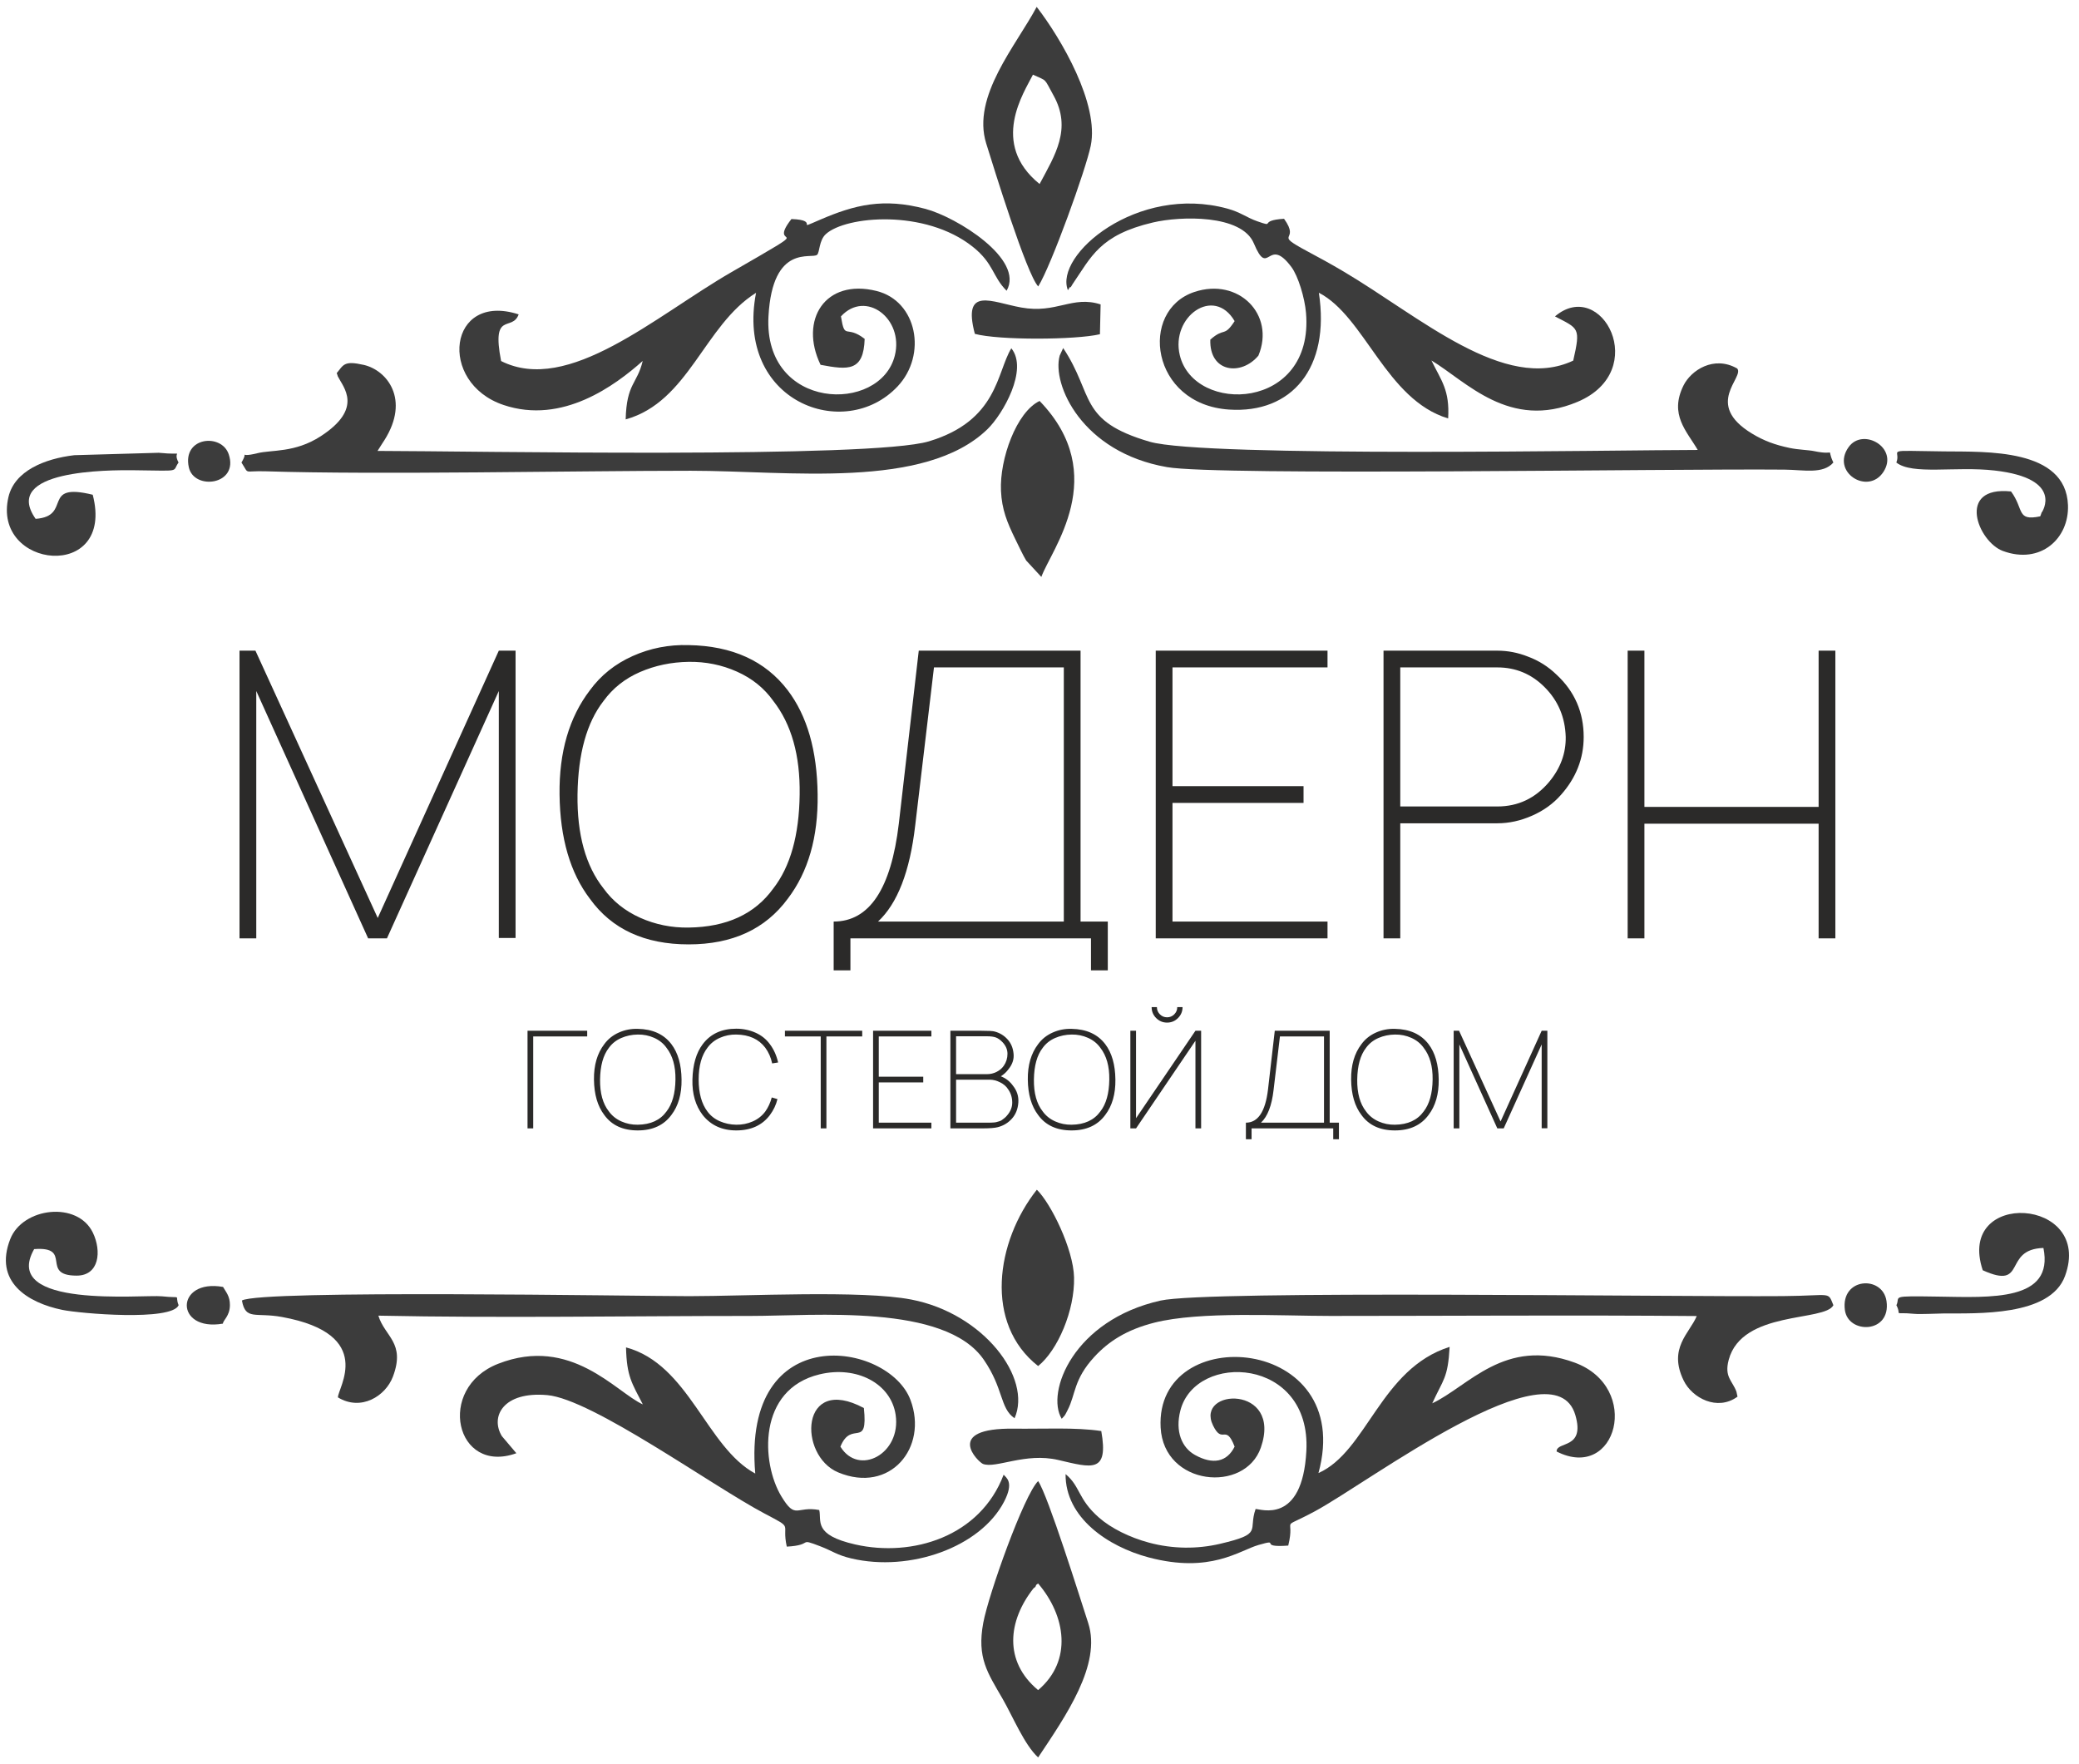 <?xml version="1.0" encoding="UTF-8"?> <svg xmlns="http://www.w3.org/2000/svg" xmlns:xlink="http://www.w3.org/1999/xlink" xmlns:xodm="http://www.corel.com/coreldraw/odm/2003" xml:space="preserve" width="72.043mm" height="61.122mm" version="1.0" style="shape-rendering:geometricPrecision; text-rendering:geometricPrecision; image-rendering:optimizeQuality; fill-rule:evenodd; clip-rule:evenodd" viewBox="0 0 7204.3 6112.2"> <defs> <style type="text/css"> .fil0 {fill:#3C3C3C} .fil1 {fill:#2B2A29;fill-rule:nonzero} </style> </defs> <g id="Слой_x0020_1">  <g id="_1526871360"> <path class="fil0" d="M2742.52 758.96c-92.31,117.49 117.66,-3.74 -207.89,184 -262.49,151.38 -564.94,425.58 -798.2,308.01 -34.12,-176.04 38.45,-99.88 60.89,-161.66 -244.07,-79.09 -282.05,236.72 -52.3,313.95 204.1,68.6 387.22,-68.18 482.13,-152.62 -19.05,80.59 -55.96,77.02 -59.01,202.54 218.92,-61.02 271.81,-326.36 451.79,-438.62 -72.83,377.07 306.37,519.65 490.41,324.39 103.39,-109.7 67.49,-295.74 -72.7,-330.7 -178.22,-44.44 -269.06,100.69 -194.14,255.82 96.53,18.26 149.14,23.13 152.81,-89.91 -65.57,-50.78 -68.39,7.39 -82.19,-77.87 85.52,-93.23 218.33,7.64 186.82,135.26 -50.16,203.13 -455.97,191.78 -437.95,-135.58 14.03,-254.86 151.21,-196.43 168.63,-213.3 9.31,-9.02 6.23,-49.82 30.28,-71.64 69.24,-62.83 343.2,-87.4 508.43,43.55 74.16,58.78 68.08,103.33 117.86,152.82 62.92,-109.08 -172.75,-254.79 -281.09,-283.64 -146.02,-38.88 -245.31,-14.21 -365.43,37.62 -93.84,40.49 4.75,0.91 -99.15,-2.42z"></path> <path class="fil0" d="M3700.52 1005.51c2.98,-3.22 6.92,-13 8.14,-10.34 1.22,2.63 6.28,-7.97 7.92,-10.36 64.71,-94.11 93.3,-170.53 278.82,-213.98 95.6,-22.39 307.29,-28.58 349.44,72.26 51.83,123.98 47.27,-28.98 130.19,82.06 23.71,31.77 46.29,107.39 50.64,158.91 28.65,339.6 -387.35,352.93 -437.3,147.04 -32.3,-133.14 117.75,-241.89 189.95,-118.48 -37.5,57.63 -34.11,20 -84.24,64.11 -3.91,113.93 107.04,127.01 166.68,55.39 59.18,-142.27 -69.01,-271.43 -221.92,-220.5 -193.4,64.42 -151.85,389.28 120.05,407.51 217.19,14.56 351.28,-143.71 311.31,-404.83 159.99,82.82 232.81,370.59 447.99,435.59 5.97,-99.14 -24.32,-131.57 -57.92,-200.92 120.25,72.27 270.25,242.96 506.48,143.32 255.55,-107.79 83.03,-433.19 -78.35,-296 81.73,42.83 89.72,37.52 63.23,153.2 -237.63,112.12 -530.83,-151.96 -795.56,-308.59 -48.37,-28.63 -83.24,-47.41 -125.86,-70.26 -124.92,-66.98 -20.59,-28.73 -80.67,-112.58 -92.3,5.54 -25.88,32.04 -93.43,8.41 -35.92,-12.57 -57.05,-31.08 -102.49,-43.53 -313.97,-85.99 -601.09,161.73 -553.1,282.57z"></path> <path class="fil0" d="M1166.69 1293c2.59,4.79 2.83,8.94 4.03,11.33 19.02,37.85 89.78,110.63 -59.62,207.36 -89.65,58.05 -170.15,46.2 -219.84,58.76 -73.46,18.56 -25.21,-16.4 -54.53,32.18 28.63,43.77 3.58,27.77 85.35,30.41 384.57,12.43 1076.76,-1.93 1471.76,-1.93 337.17,0 810.78,66.54 1027.91,-143.96 53.56,-51.92 142.39,-206.95 82.77,-280.36 -51.28,83.86 -46.54,250.53 -285.63,322.42 -200.25,60.21 -1584.74,33.62 -1910.61,33.19l16.17 -25.52c2.38,-3.72 5.27,-7.96 7.83,-12.01 89.5,-141.69 8.24,-242.36 -71.84,-260.55 -68.42,-15.54 -69.8,-0.48 -93.75,28.68z"></path> <path class="fil0" d="M5883.14 1559.05c-259.91,-0.11 -1709.37,26.88 -1899.08,-28.48 -249.56,-72.83 -191.33,-161.83 -299.87,-324.56l-12.11 26.31c-27.51,99.11 76.55,334.96 371.93,386.22 179.3,31.12 1730.25,4.93 2139.4,8.69 66.87,0.61 133.78,16.74 169.66,-24.6 -26.94,-56.84 15.94,-22.42 -66.62,-39.5 -20.21,-4.18 -54.38,-4.64 -84.76,-11.02 -50.43,-10.58 -88.97,-24.53 -130.79,-49.94 -168.36,-102.29 -24.96,-194.45 -51.01,-225.34 -81.28,-46.42 -160.23,6.58 -186.06,58.74 -50.21,101.39 11.43,158.39 49.31,223.48z"></path> <path class="fil0" d="M3579.42 258.76c51.34,23.63 36.86,9.8 71.36,71.99 64.12,115.56 5.07,207.1 -48.32,306.85 -173.63,-140.69 -53.62,-317.56 -23.04,-378.84zm18.27 733.79c45.43,-73.15 164.88,-404.48 182.03,-487.52 29.71,-143.96 -101.13,-369.48 -187.34,-481.21 -70.46,133.01 -225.83,309.64 -175,472.96 26.62,85.55 139.73,452.38 180.31,495.77z"></path> <path class="fil0" d="M3602.52 1389.32c-80.2,38 -138.93,201.48 -133.85,311.28 3.03,65.54 21.6,109.81 48.95,166.11 10.56,21.76 28.84,60.14 38.38,75.42l52.52 56.89c33.84,-94.44 242.54,-352.32 -6,-609.7z"></path> <path class="fil0" d="M6738.43 1564.08c-222.19,-2.61 -147.77,-9.07 -167.07,38.55 55.72,44.01 204.82,12.18 340.59,27.68 242.85,27.71 163.67,144.8 163.67,144.8 -0.56,-2.38 -3.29,9.59 -5.8,13.96 -83.1,17.39 -55.23,-24.17 -101.04,-86.24 -191.42,-19.76 -114.58,174.49 -28.04,206.33 130.27,47.94 229.89,-43.22 225.35,-159.19 -7.7,-197 -284.63,-184.21 -427.66,-185.89z"></path> <path class="fil0" d="M123.47 1797.76c-119.19,-169.42 249.49,-169.48 343.38,-168.37 166.79,1.98 127.82,6.22 151.85,-26.76 -24.75,-46.81 33.8,-23.68 -68.76,-33.8l-292.56 8.36c-102.37,12.14 -206.72,54.04 -228.04,144.71 -58.83,250.34 370.61,295.34 292,-7.64 -181.29,-44.39 -69.3,74.26 -197.87,83.5z"></path> <path class="fil0" d="M3378.11 1156.79c82.27,22.52 349.11,21.19 433.46,1.29l2.38 -103.29c-98.51,-31.8 -151.87,32.9 -275.15,10.69 -102.76,-18.51 -204.71,-75.26 -160.69,91.31z"></path> <path class="fil0" d="M6526.42 1635.3c54.86,-83.79 -70.65,-155.36 -120.24,-86.43 -62.73,87.21 66.72,168.19 120.24,86.43z"></path> <path class="fil0" d="M654.27 1618.96c17.61,81.28 174.12,61.9 138.37,-44.84 -24.79,-74.02 -161.23,-60.69 -138.37,44.84z"></path> </g> <g id="_1526873136"> <path class="fil0" d="M4278.27 5012.52c-26.47,53.35 -75.19,63.31 -137.23,28.87 -45.41,-25.2 -69.62,-81.06 -50.66,-154.31 52.72,-203.72 453.68,-185.71 436.51,140.35 -13.57,257.78 -161.07,200.08 -175.9,201.16 -26.73,75.86 27.97,85.17 -123.15,120.61 -80.03,18.77 -164.35,17.84 -245.96,-3.95 -67.06,-17.91 -131.47,-49.9 -173.52,-86.74 -74.02,-64.83 -63.98,-107.83 -115.87,-150.83 -1.32,150.94 146.77,251.26 288.08,288.68 213.93,56.65 313.4,-23.86 380.5,-43.14 82.18,-23.62 -6.33,10.3 103.03,2.11 26.42,-107.09 -36.77,-49.41 92.28,-118.82 188.59,-101.44 828.32,-586.99 902.58,-333.47 35.15,120.02 -65.81,89.61 -64.88,126.33 208.33,105.87 296.28,-222.42 62.42,-308.1 -242.1,-88.69 -367.87,82.21 -493.35,141.15 38.23,-84.19 54.06,-85.89 60.23,-195.61 -239.78,75.9 -285.89,362.08 -454.57,437.26 130.8,-478.14 -566.88,-529.29 -546.92,-157.71 10.88,202.65 291.88,228.51 347.19,69.63 76.11,-218.63 -228.62,-206.33 -165.7,-77.04 33.3,68.43 43.57,-8.43 74.89,73.57z"></path> <path class="fil0" d="M2838.89 5232.08c-80.48,-14.87 -81.14,35.46 -131.37,-47.57 -69.68,-115.18 -83.51,-370.48 132.53,-422.49 128.37,-30.91 247.37,31.43 263.56,140.04 20.17,135.33 -127.75,214.03 -191.36,110.46 38.43,-94.35 96.48,11.26 81.32,-133.77 -221.07,-118.69 -229.09,164.48 -88.95,223 179.74,75.05 312.44,-86.03 250.4,-251.16 -75.95,-202.12 -584.26,-281.58 -537.84,255.16 -169.55,-91.39 -229.57,-378.46 -447.84,-437.14 2.37,101.28 20.47,123.71 58.22,197.55 -92.58,-41.68 -248.52,-239.56 -501.29,-140.79 -216.76,84.71 -147.5,385.92 63.06,309.93l-50.18 -59.2c-40.9,-66.81 3.7,-155.99 157.64,-142.1 155.13,14 569.97,313.56 751.35,409.64 106.08,56.2 59.13,28.24 78.28,115.3 95.93,-5.11 35.54,-32.06 116.62,-0.92 42.14,16.19 56.98,30.09 107.07,41.88 203.02,47.79 447.54,-38.76 529.47,-196.99 35.14,-67.85 7.51,-82.34 -1.69,-93.23 -81.08,214.71 -315.9,286.71 -513.98,241.84 -147.19,-33.34 -116.06,-81.74 -125.02,-119.44z"></path> <path class="fil0" d="M2388.71 4491.13c-182.94,0 -1487.08,-22.89 -1550.37,15.05 12.73,69.88 46.53,40.19 139.26,57.15 327.22,59.87 191.35,248.15 193.5,278.56 79.89,48.62 164.98,-4.09 190.57,-72.16 44.19,-117.55 -28.41,-138.34 -50.53,-211.07 426.95,8.72 862.05,0.97 1289.9,0.97 222.45,0 673.3,-43.5 807.76,151.27 69.54,100.72 55.76,168.57 106.92,203.23 61.52,-138.98 -106.85,-362.89 -357.87,-411.3 -171.91,-33.14 -571.27,-11.7 -769.14,-11.7z"></path> <path class="fil0" d="M3679.06 4915.97c13.44,-14.73 8.67,-7.32 20.76,-30.65 28,-53.98 19.95,-105.33 92.53,-184.08 49.61,-53.82 112.05,-94 207.7,-118.28 158.12,-40.12 437.08,-23.33 610.02,-23.33 422.83,0 846.97,-3.31 1269.63,0.38 -24.97,59.89 -100.15,111.35 -45.14,223.78 29.55,60.4 116.68,106.64 186.39,55.51l-3.78 -17.39c-14.05,-38.14 -42.71,-50.55 -26.7,-110.25 46.21,-172.28 332.84,-131.29 362.75,-189.15 -20.28,-49.21 -3.92,-32.97 -175.01,-31.59 -397.19,3.21 -1992.54,-21.19 -2156.48,15.47 -301.8,67.49 -398.31,317.83 -342.67,409.58z"></path> <path class="fil0" d="M3597.39 5856.12c-119.91,-99.6 -104.96,-239.95 -15.98,-352.67 1.46,-1.85 6.81,-3.32 7.89,-8.48 1.08,-5.17 5.29,-5.63 8.09,-8.3 95.38,111.49 120.41,267.35 0,369.45zm0 -724.27c-49.22,48.47 -171.79,392.3 -190.13,491.18 -22.57,121.8 15.26,173.19 67.25,263.59 35.6,61.9 75.08,158.58 122.88,202.81 95.73,-143.66 220.35,-321.91 173.59,-465.58 -28.31,-86.99 -139.59,-442.89 -173.59,-492z"></path> <path class="fil0" d="M3592.94 4122.24c-142.27,179.95 -183.08,463.96 4.45,611 68.14,-54.82 127.2,-192.96 124.5,-307.34 -2.31,-97.72 -80.1,-256.31 -128.95,-303.66z"></path> <path class="fil0" d="M619.01 4522.51c-15.71,-39.14 17.31,-22.98 -58.16,-30.9 -63.79,-6.7 -560.74,44.7 -442.51,-163.55 136.43,-10.26 18.57,91.72 147.05,91.89 78.99,0.11 87.09,-85.09 56.53,-148.64 -53.34,-110.91 -243.36,-87.63 -286.33,21.9 -58,147.84 59.68,220.52 180.2,245.41 61.64,12.73 378.27,39.86 403.22,-16.11z"></path> <path class="fil0" d="M6870.75 4401.34c155.42,70.33 67.45,-72.9 210.27,-77.28 37.68,185.66 -183.01,171.34 -364.39,168.57 -173.18,-2.66 -129.92,-1.12 -145.08,29.88 20.87,40.15 -18.04,22.34 62.48,29.85 20.62,1.92 74.92,-1.05 99.23,-1.27 116.4,-1.07 370.48,11.54 422.49,-129.56 100.62,-272.99 -379.02,-302.36 -285,-20.19z"></path> <path class="fil0" d="M3816.24 4958.49c-87.97,-13.61 -202.97,-6.94 -301.26,-8.3 -249.01,-3.44 -124.15,116.3 -108.67,122.23 44.53,17.02 146.47,-40.5 260.82,-13.72 116.71,27.32 175.17,47.14 149.11,-100.21z"></path> <path class="fil0" d="M6392.98 4538.85c11.03,84.8 160.84,82.41 144.26,-30.82 -13.18,-90.01 -158.97,-82.21 -144.26,30.82z"></path> <path class="fil0" d="M772.39 4586.3c0.81,-12.16 24.09,-26.3 24.34,-64.02 0.21,-31.59 -13.79,-45.4 -23.76,-63.17 -166.37,-29.45 -168.59,156.11 -0.58,127.19z"></path> </g> <path class="fil1" d="M1786.56 2254.51l0 995.55 -58.03 0 0 -855.78 -387.69 857.11 -65.13 0 -387.67 -857.11 0 857.11 -58.05 0 0 -996.88 55.17 0 423.79 926.21 419.58 -926.21 58.03 0zm599.69 1017.7c-152.41,0 -266.28,-52.73 -342.05,-157.95 -68.22,-89.5 -103.45,-210.01 -105.22,-361.32 -1.77,-146.87 33.23,-267.16 105.22,-361.32 37.88,-51.83 87.28,-91.26 148.21,-118.51 60.92,-27.25 125.38,-39.88 193.84,-37.88 151.3,2.65 265.83,54.72 343.37,156.39 67.35,88.62 101.9,208.91 103.68,361.32 1.99,147.77 -32.57,268.05 -103.68,361.32 -77.54,105.22 -192.07,157.95 -343.37,157.95zm0 -58.27c132.03,-1.76 229.73,-46.96 293.53,-135.57 58.92,-75.77 89.49,-184.31 91.26,-325.43 2,-135.8 -28.58,-243.68 -91.26,-324.09 -31.46,-44.31 -73.33,-78.2 -126.06,-101.69 -52.49,-23.48 -108.54,-34.77 -167.47,-33.89 -60.04,0.88 -116.08,12.62 -168.37,35.22 -52.05,22.6 -94.36,56.05 -126.49,100.36 -58.26,74.87 -88.17,182.76 -90.16,324.09 -1.77,138.46 28.14,247.01 90.16,325.43 32.13,44.3 74.66,78.2 127.16,101.68 52.72,23.48 108.55,34.79 167.7,33.89zm1358.19 -20.82l94.37 0 0 169.02 -58.26 0 0 -110.75 -833.62 0 0 110.75 -58.04 0 0 -169.02c123.62,0 198.93,-112.98 225.75,-339.15l69.11 -599.46 560.69 0 0 938.61zm-58.04 0l0 -880.58 -449.93 0 -65.13 548.29c-18.39,158.83 -61.36,269.6 -128.7,332.29l643.76 0zm913.8 -880.58l-537.2 0 0 411.38 454.13 0 0 58.05 -454.13 0 0 411.15 537.2 0 0 58.27 -595.25 0 0 -996.88 595.25 0 0 58.03zm793.53 25.04c62.69,58.03 94.15,130.03 94.15,215.99 0,74.65 -26.37,141.77 -78.86,200.7 -26.81,30.58 -60.04,54.5 -99.92,72 -39.65,17.5 -79.75,26.37 -120.28,26.37l-336.51 0 0 398.75 -58.05 0 0 -996.88 394.56 0c35.88,0 71.55,6.86 106.55,20.82 36.99,13.73 69.78,34.55 98.36,62.25zm-25.04 371.06c38.78,-46.97 57.82,-98.8 56.94,-155.07 -2,-68.23 -26.36,-126.05 -73.55,-173.02 -45.19,-45.19 -99.69,-68.01 -163.26,-68.01l-336.51 0 0 481.83 336.51 0c71.99,0 132.02,-28.58 179.87,-85.73zm933.31 -454.13l58.05 0 0 996.88 -58.05 0 0 -397.42 -603.67 0 0 397.42 -58.04 0 0 -996.88 58.04 0 0 541.41 603.67 0 0 -541.41z"></path> <path class="fil1" d="M2034.8 3571.42l0 19.7 -187.07 0 0 318.64 -19.7 0 0 -338.34 206.77 0zm175.26 345.41c-51.73,0 -90.38,-17.9 -116.09,-53.61 -23.16,-30.38 -35.11,-71.27 -35.71,-122.63 -0.6,-49.85 11.28,-90.67 35.71,-122.63 12.86,-17.59 29.62,-30.98 50.31,-40.23 20.67,-9.25 42.55,-13.54 65.78,-12.85 51.36,0.9 90.23,18.57 116.55,53.08 22.85,30.07 34.58,70.9 35.18,122.63 0.68,50.14 -11.05,90.97 -35.18,122.63 -26.32,35.71 -65.19,53.61 -116.55,53.61zm0 -19.77c44.82,-0.61 77.97,-15.95 99.63,-46.02 19.99,-25.71 30.37,-62.56 30.97,-110.45 0.68,-46.1 -9.7,-82.71 -30.97,-110.01 -10.68,-15.03 -24.89,-26.53 -42.79,-34.5 -17.82,-7.97 -36.84,-11.81 -56.84,-11.5 -20.37,0.3 -39.4,4.27 -57.14,11.95 -17.67,7.67 -32.03,19.02 -42.93,34.05 -19.78,25.42 -29.93,62.04 -30.61,110.01 -0.59,46.99 9.55,83.84 30.61,110.45 10.9,15.04 25.33,26.54 43.16,34.51 17.89,7.97 36.84,11.81 56.91,11.51zm464.29 -94.45l19.77 5.65c-4.74,19.7 -13.46,38.2 -26.31,55.48 -26.62,35.34 -65.49,53.09 -116.55,53.09 -49.17,0 -87.89,-17.75 -116.09,-53.09 -25.03,-32.63 -36.99,-73.68 -35.71,-123.15 1.28,-52.03 13.16,-92.86 35.71,-122.63 26.92,-35.71 65.64,-53.61 116.09,-53.61 23.76,0 45.94,4.59 66.47,13.68 20.52,9.03 37.22,22.34 50.08,39.93 13.45,17.81 23,38.94 28.64,63.38l-20.67 3.31c-4.37,-20.68 -12.41,-38.8 -23.99,-54.51 -22.56,-29.77 -56.09,-44.97 -100.53,-45.56 -19.78,-0.31 -38.57,3.45 -56.39,11.27 -17.9,7.82 -32.26,19.25 -43.23,34.29 -20.38,26.32 -30.6,63.15 -30.6,110.45 0,46.99 10.22,83.99 30.6,110.9 10.97,14.74 25.26,25.94 43.01,33.61 17.66,7.67 36.54,11.65 56.61,11.96 20,0.3 39.02,-3.46 56.85,-11.28 17.89,-7.82 32.4,-19.25 43.68,-34.29 10.07,-14.13 17.6,-30.38 22.56,-48.88zm313.45 -231.19l0 19.7 -124.06 0 0 318.64 -19.7 0 0 -318.64 -124.06 0 0 -19.7 267.82 0zm239.7 19.7l-182.33 0 0 139.62 154.13 0 0 19.69 -154.13 0 0 139.55 182.33 0 0 19.78 -202.03 0 0 -338.34 202.03 0 0 19.7zm282.93 171.12c13.75,17.22 19.93,36.62 18.35,58.2 -1.59,22.26 -8.95,40.75 -22.11,55.49 -13.16,14.74 -29.48,24.58 -48.88,29.62 -9.99,2.78 -28.49,4.21 -55.48,4.21l-108.94 0 0 -338.34 103.83 0c27.89,0 44.43,0.9 49.77,2.78 17.59,4.73 32.26,13.68 44.21,26.84 12.18,13.16 19.25,29.92 21.12,50.23 1.89,18.79 -3.91,36.53 -17.36,53.16 -7.22,9.99 -16.17,18.27 -26.77,24.88 17.22,6.55 31.28,17.52 42.26,32.93zm-88.8 -171.58l-108.57 0 0 131.13 108.57 0c10.6,0 21.21,-2.56 31.73,-7.75 10.45,-5.18 18.87,-12.32 25.11,-21.42 8.42,-12.18 12.71,-25.94 12.71,-41.35 0,-14.66 -5.79,-28.2 -17.37,-40.38 -7.89,-8.12 -15.56,-13.53 -23.08,-16.24 -7.52,-2.63 -17.22,-3.99 -29.1,-3.99zm67.67 274.89c12.18,-13.75 18.35,-28.8 18.35,-45.11 0,-17.52 -4.74,-32.86 -14.14,-46.02 -6.24,-9.99 -15.49,-18.12 -27.75,-24.2 -12.17,-6.1 -23.97,-9.18 -35.26,-9.18l-117.44 0 0 148.94 89.25 0c2.25,0 6.77,0 13.68,0 6.84,0 11.28,0 13.16,0 1.88,0 5.64,-0.15 11.28,-0.44 5.63,-0.3 9.47,-0.76 11.5,-1.35 2.03,-0.69 5.19,-1.51 9.4,-2.64 4.21,-1.05 7.6,-2.55 10.08,-4.44 2.55,-1.87 5.41,-4.06 8.72,-6.61 3.31,-2.48 6.31,-5.49 9.17,-8.95zm224.13 51.28c-51.73,0 -90.38,-17.9 -116.09,-53.61 -23.16,-30.38 -35.11,-71.27 -35.71,-122.63 -0.6,-49.85 11.28,-90.67 35.71,-122.63 12.86,-17.59 29.62,-30.98 50.31,-40.23 20.67,-9.25 42.55,-13.54 65.78,-12.85 51.36,0.9 90.23,18.57 116.55,53.08 22.85,30.07 34.58,70.9 35.18,122.63 0.68,50.14 -11.05,90.97 -35.18,122.63 -26.32,35.71 -65.19,53.61 -116.55,53.61zm0 -19.77c44.82,-0.61 77.97,-15.95 99.63,-46.02 19.99,-25.71 30.37,-62.56 30.97,-110.45 0.68,-46.1 -9.7,-82.71 -30.97,-110.01 -10.68,-15.03 -24.89,-26.53 -42.79,-34.5 -17.82,-7.97 -36.84,-11.81 -56.84,-11.5 -20.37,0.3 -39.4,4.27 -57.14,11.95 -17.67,7.67 -32.03,19.02 -42.93,34.05 -19.78,25.42 -29.93,62.04 -30.61,110.01 -0.59,46.99 9.55,83.84 30.61,110.45 10.9,15.04 25.33,26.54 43.16,34.51 17.89,7.97 36.84,11.81 56.91,11.51zm366.09 -407.44l18.35 0c0,14.73 -5.27,27.36 -15.79,37.89 -10.46,10.45 -23.08,15.71 -37.82,15.71 -14.74,0 -27.3,-5.26 -37.82,-15.71 -10.46,-10.53 -15.72,-23.16 -15.72,-37.89l18.27 0c0,9.76 3.47,18.04 10.38,24.95 6.92,6.84 15.19,10.31 24.89,10.31 9.7,0 18.04,-3.47 24.88,-10.31 6.92,-6.91 10.38,-15.19 10.38,-24.95zm63.01 81.8l19.7 0 0 338.34 -19.7 0 0 -303.61 -205.86 303.61 -19.7 0 0 -338.34 19.7 0 0 303.08 205.86 -303.08zm465.2 318.56l32.02 0 0 57.37 -19.78 0 0 -37.59 -282.93 0 0 37.59 -19.69 0 0 -57.37c41.95,0 67.52,-38.34 76.62,-115.1l23.45 -203.46 190.31 0 0 318.56zm-19.71 0l0 -298.86 -152.7 0 -22.11 186.09c-6.24,53.9 -20.83,91.5 -43.69,112.77l218.5 0zm245.79 26.85c-51.73,0 -90.38,-17.9 -116.09,-53.61 -23.16,-30.38 -35.11,-71.27 -35.71,-122.63 -0.6,-49.85 11.28,-90.67 35.71,-122.63 12.86,-17.59 29.62,-30.98 50.31,-40.23 20.67,-9.25 42.55,-13.54 65.78,-12.85 51.36,0.9 90.23,18.57 116.55,53.08 22.85,30.07 34.58,70.9 35.18,122.63 0.68,50.14 -11.05,90.97 -35.18,122.63 -26.32,35.71 -65.19,53.61 -116.55,53.61zm0 -19.77c44.82,-0.61 77.97,-15.95 99.63,-46.02 19.99,-25.71 30.37,-62.56 30.97,-110.45 0.68,-46.1 -9.7,-82.71 -30.97,-110.01 -10.68,-15.03 -24.89,-26.53 -42.79,-34.5 -17.82,-7.97 -36.84,-11.81 -56.84,-11.5 -20.37,0.3 -39.4,4.27 -57.14,11.95 -17.67,7.67 -32.03,19.02 -42.93,34.05 -19.78,25.42 -29.93,62.04 -30.61,110.01 -0.59,46.99 9.55,83.84 30.61,110.45 10.9,15.04 25.33,26.54 43.16,34.51 17.89,7.97 36.83,11.81 56.91,11.51zm528.2 -325.64l0 337.89 -19.7 0 0 -290.45 -131.58 290.9 -22.11 0 -131.57 -290.9 0 290.9 -19.7 0 0 -338.34 18.71 0 143.84 314.36 142.41 -314.36 19.7 0z"></path> </g> </svg> 